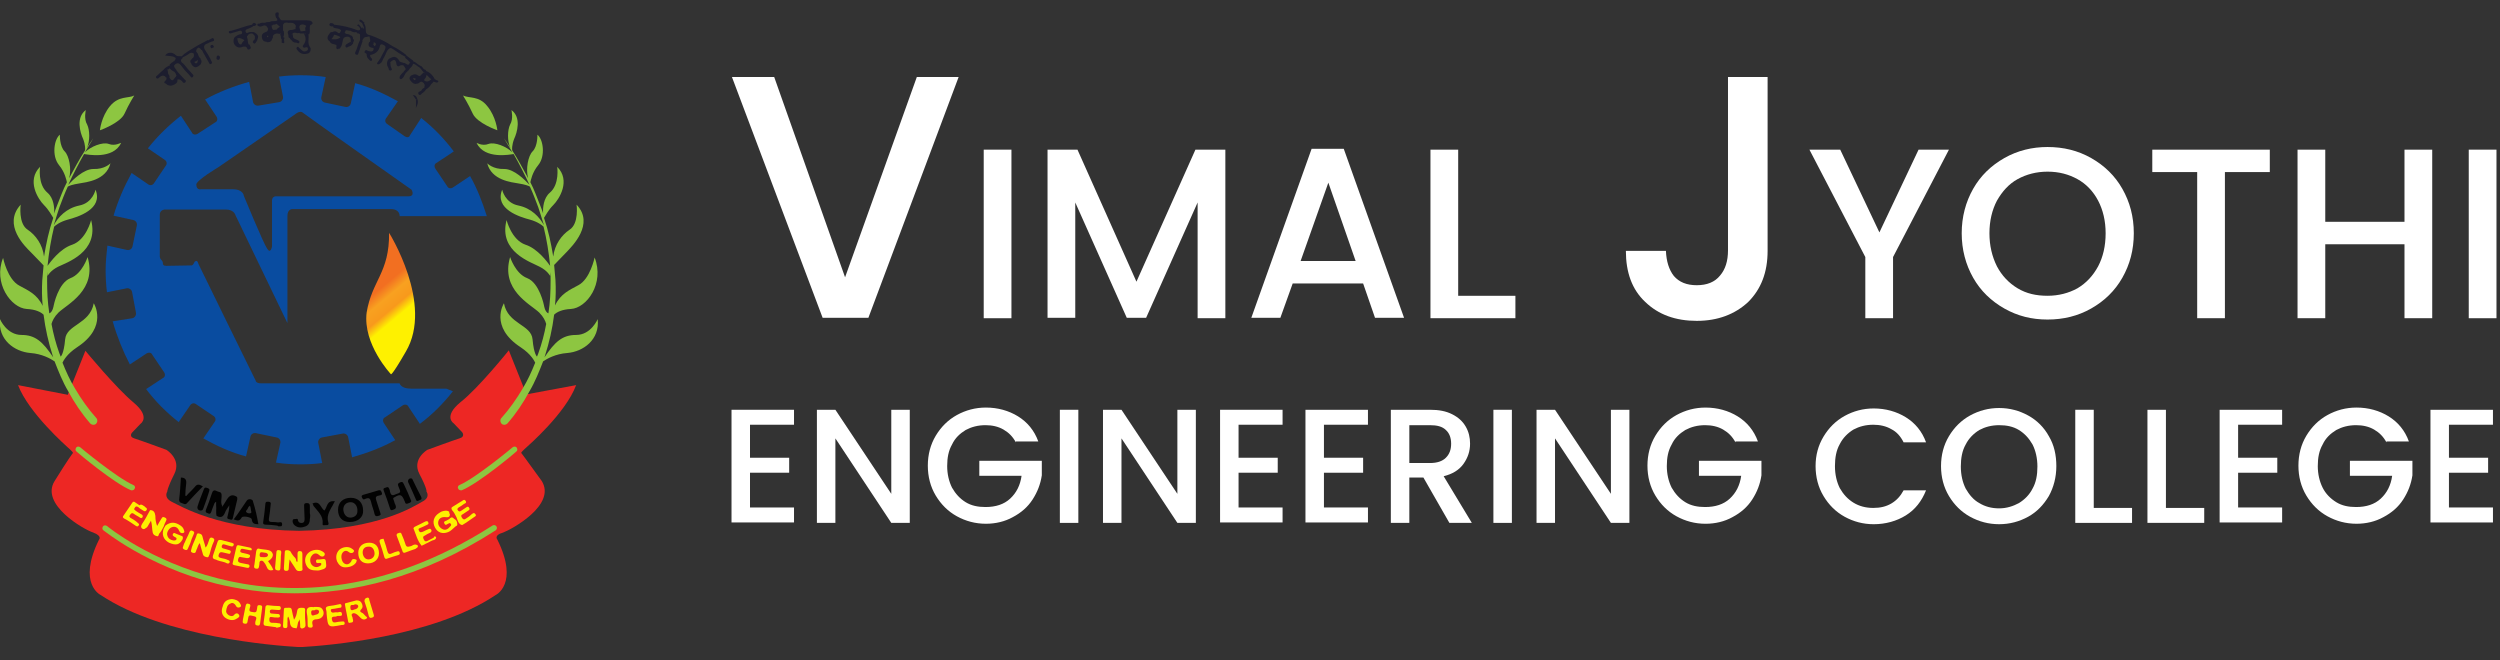 <?xml version="1.0" encoding="utf-8"?>
<!-- Generator: Adobe Illustrator 23.0.0, SVG Export Plug-In . SVG Version: 6.00 Build 0)  -->
<svg version="1.1" id="Layer_1" xmlns="http://www.w3.org/2000/svg" xmlns:xlink="http://www.w3.org/1999/xlink" x="0px" y="0px"
	 viewBox="0 0 568 150" style="enable-background:new 0 0 568 150;" xml:space="preserve">
<rect x="0" y="0" width="568" height="150" fill="#333333" stroke="none"/>
<style type="text/css">
	.st0{fill:#FFFFFF;}
	.st1{fill:#ED2724;}
	.st2{fill:#FEF001;}
	.st3{fill:#FEEF01;}
	.st4{fill:#FEEE01;}
	.st5{fill:#FEED02;}
	.st6{fill:#FEEC02;}
	.st7{fill:#020202;}
	.st8{fill:#1C1D2E;}
	.st9{fill:#094CA0;}
	.st10{fill:url(#SVGID_1_);}
	.st11{fill:#8DC641;}
</style>
<g>
	<path class="st0" d="M170.4,96.5v7.5h8.9v3.4h-8.9v7.9h10v3.4h-14.2V93.1h14.2v3.4H170.4z"/>
	<path class="st0" d="M206.7,118.8h-4.2l-12.7-19.2v19.2h-4.2V93.1h4.2l12.7,19.1V93.1h4.2V118.8z"/>
	<path class="st0" d="M230.8,100.5c-0.7-1.3-1.6-2.2-2.8-2.9c-1.2-0.7-2.6-1-4.1-1c-1.7,0-3.2,0.4-4.5,1.1c-1.3,0.8-2.4,1.8-3.1,3.3
		c-0.8,1.4-1.1,3-1.1,4.9c0,1.8,0.4,3.5,1.1,4.9c0.8,1.4,1.8,2.5,3.1,3.3s2.8,1.1,4.5,1.1c2.3,0,4.2-0.6,5.6-1.9
		c1.4-1.3,2.3-3,2.6-5.2h-9.6v-3.4h14.2v3.3c-0.3,2-1,3.8-2.1,5.5s-2.6,3-4.5,4c-1.8,1-3.9,1.5-6.1,1.5c-2.4,0-4.6-0.6-6.6-1.7
		s-3.6-2.7-4.8-4.7s-1.8-4.3-1.8-6.8s0.6-4.8,1.8-6.8s2.8-3.6,4.8-4.7s4.2-1.7,6.6-1.7c2.7,0,5.2,0.7,7.3,2s3.7,3.2,4.6,5.7h-5.1
		V100.5z"/>
	<path class="st0" d="M245,93.1v25.7h-4.2V93.1H245z"/>
	<path class="st0" d="M271.7,118.8h-4.2l-12.7-19.2v19.2h-4.2V93.1h4.2l12.7,19.1V93.1h4.2V118.8z"/>
	<path class="st0" d="M281.4,96.5v7.5h8.9v3.4h-8.9v7.9h10v3.4h-14.2V93.1h14.2v3.4H281.4z"/>
	<path class="st0" d="M300.8,96.5v7.5h8.9v3.4h-8.9v7.9h10v3.4h-14.2V93.1h14.2v3.4H300.8z"/>
	<path class="st0" d="M329.3,118.8l-5.9-10.3h-3.2v10.3H316V93.1h8.9c2,0,3.6,0.3,5,1s2.4,1.6,3.1,2.8c0.7,1.2,1,2.5,1,3.9
		c0,1.7-0.5,3.2-1.5,4.6s-2.5,2.3-4.5,2.8l6.4,10.6H329.3z M320.2,105.2h4.7c1.6,0,2.8-0.4,3.6-1.2c0.8-0.8,1.2-1.8,1.2-3.2
		c0-1.3-0.4-2.4-1.2-3.1c-0.8-0.8-2-1.1-3.6-1.1h-4.7V105.2z"/>
	<path class="st0" d="M343.5,93.1v25.7h-4.2V93.1H343.5z"/>
	<path class="st0" d="M370.2,118.8H366l-12.7-19.2v19.2h-4.2V93.1h4.2l12.7,19.1V93.1h4.2V118.8z"/>
	<path class="st0" d="M394.3,100.5c-0.7-1.3-1.6-2.2-2.8-2.9c-1.2-0.7-2.6-1-4.1-1c-1.7,0-3.2,0.4-4.5,1.1c-1.3,0.8-2.4,1.8-3.1,3.3
		c-0.8,1.4-1.1,3-1.1,4.9c0,1.8,0.4,3.5,1.1,4.9c0.8,1.4,1.8,2.5,3.1,3.3c1.3,0.8,2.8,1.1,4.5,1.1c2.3,0,4.2-0.6,5.6-1.9
		s2.3-3,2.6-5.2H386v-3.4h14.2v3.3c-0.3,2-1,3.8-2.1,5.5s-2.6,3-4.5,4c-1.8,1-3.9,1.5-6.1,1.5c-2.4,0-4.6-0.6-6.6-1.7
		s-3.6-2.7-4.8-4.7c-1.2-2-1.8-4.3-1.8-6.8s0.6-4.8,1.8-6.8c1.2-2,2.8-3.6,4.8-4.7s4.2-1.7,6.6-1.7c2.7,0,5.2,0.7,7.3,2
		s3.7,3.2,4.6,5.7h-5.1V100.5z"/>
	<path class="st0" d="M414.3,99.2c1.2-2,2.8-3.6,4.8-4.7s4.2-1.7,6.6-1.7c2.7,0,5.2,0.7,7.3,2c2.1,1.3,3.7,3.2,4.6,5.7h-5.1
		c-0.7-1.4-1.6-2.4-2.8-3c-1.2-0.7-2.6-1-4.1-1c-1.7,0-3.2,0.4-4.5,1.1c-1.3,0.8-2.4,1.9-3.1,3.3c-0.8,1.4-1.1,3.1-1.1,5
		s0.4,3.6,1.1,5c0.8,1.4,1.8,2.5,3.1,3.3c1.3,0.8,2.8,1.2,4.5,1.2c1.6,0,2.9-0.3,4.1-1s2.1-1.7,2.8-3h5.1c-1,2.5-2.5,4.4-4.6,5.7
		c-2.1,1.3-4.6,2-7.3,2c-2.4,0-4.6-0.6-6.6-1.7s-3.6-2.7-4.8-4.7c-1.2-2-1.8-4.3-1.8-6.8S413.1,101.2,414.3,99.2z"/>
	<path class="st0" d="M447.6,117.4c-2-1.1-3.6-2.7-4.8-4.7c-1.2-2-1.8-4.3-1.8-6.8s0.6-4.8,1.8-6.8s2.8-3.6,4.8-4.7s4.2-1.7,6.6-1.7
		s4.6,0.6,6.6,1.7s3.6,2.7,4.7,4.7c1.2,2,1.7,4.3,1.7,6.8s-0.6,4.8-1.7,6.8c-1.2,2-2.7,3.6-4.7,4.7s-4.2,1.7-6.6,1.7
		C451.8,119.1,449.6,118.5,447.6,117.4z M458.7,114.3c1.3-0.8,2.4-1.9,3.1-3.3c0.8-1.4,1.1-3.1,1.1-5s-0.4-3.6-1.1-5
		c-0.8-1.4-1.8-2.5-3.1-3.3c-1.3-0.8-2.8-1.1-4.5-1.1s-3.2,0.4-4.5,1.1c-1.3,0.8-2.4,1.9-3.1,3.3c-0.8,1.4-1.1,3.1-1.1,5
		s0.4,3.6,1.1,5c0.8,1.4,1.8,2.6,3.1,3.3c1.3,0.8,2.8,1.2,4.5,1.2S457.4,115,458.7,114.3z"/>
	<path class="st0" d="M475.7,115.4h8.7v3.4h-12.9V93.1h4.2L475.7,115.4L475.7,115.4z"/>
	<path class="st0" d="M492.1,115.4h8.7v3.4h-12.9V93.1h4.2L492.1,115.4L492.1,115.4z"/>
	<path class="st0" d="M508.5,96.5v7.5h8.9v3.4h-8.9v7.9h10v3.4h-14.2V93.1h14.2v3.4H508.5z"/>
	<path class="st0" d="M542.2,100.5c-0.7-1.3-1.6-2.2-2.8-2.9c-1.2-0.7-2.6-1-4.1-1c-1.7,0-3.2,0.4-4.5,1.1c-1.3,0.8-2.4,1.8-3.1,3.3
		c-0.8,1.4-1.1,3-1.1,4.9c0,1.8,0.4,3.5,1.1,4.9s1.8,2.5,3.1,3.3s2.8,1.1,4.5,1.1c2.3,0,4.2-0.6,5.6-1.9c1.4-1.3,2.3-3,2.6-5.2h-9.6
		v-3.4h14.2v3.3c-0.3,2-1,3.8-2.1,5.5s-2.6,3-4.5,4c-1.8,1-3.9,1.5-6.1,1.5c-2.4,0-4.6-0.6-6.6-1.7s-3.6-2.7-4.8-4.7
		s-1.8-4.3-1.8-6.8s0.6-4.8,1.8-6.8s2.8-3.6,4.8-4.7s4.2-1.7,6.6-1.7c2.7,0,5.2,0.7,7.3,2s3.7,3.2,4.6,5.7h-5.1V100.5z"/>
	<path class="st0" d="M556.4,96.5v7.5h8.9v3.4h-8.9v7.9h10v3.4h-14.2V93.1h14.2v3.4H556.4z"/>
</g>
<g>
	<path class="st1" d="M118.5,103c0,0-0.4,0,0.6-0.9s9.4-8.2,11.8-14.6l-11.3,2.1l-4-10c0,0-6.9,8.6-11,11.8c-4,3.3-1.5,4.8-1.5,4.8
		l1.9,2c0,0,0.8,1-0.6,1.4c-1.3,0.4-7.3,2.6-7.3,2.6s-3.6,2.1-1.8,5.5s1.6,4,1.6,4s1,1.3-1,2.3c-1.8,1-9.8,6.3-27.9,6.6
		c-18.2-0.2-27.1-5.7-29-6.6c-1.9-1-1-2.3-1-2.3s-0.1-0.6,1.6-4c1.7-3.4-1.8-5.5-1.8-5.5s-6-2.2-7.3-2.6S30,98.3,30,98.3l1.9-2
		c0,0,2.4-1.5-1.5-4.8c-4-3.3-11-11.8-11-11.8l-4,10L4.1,87.5c2.4,6.3,10.9,13.8,11.8,14.6c1,0.9,0.6,0.9,0.6,0.9s-0.8,1-4.1,6.3
		s6.6,11,8.8,11.7c2.1,0.8,1.3,1.6,1.3,1.6c-5,10.1,0.4,12.6,0.4,12.6c14.4,9.6,39.7,11.5,44.8,11.8l0,0c0,0,0.2,0,0.5,0
		s0.5,0,0.5,0l0,0c5-0.3,29.4-2.1,43.9-11.8c0,0,5.4-2.5,0.4-12.6c0,0-0.9-1,1.3-1.6c2.1-0.8,12.1-6.3,8.8-11.7
		C119.2,103.9,118.5,103,118.5,103z"/>
	<g>
		<path class="st2" d="M32.5,120.2c-0.6-0.3-0.5-0.7-0.2-1.2c0.7-1,1.2-2,1.8-3.1c0.8,0,1.1,0.5,1.2,1.3c0,0.8,0.1,1.5,0.4,2.3
			c0.3-0.6,0.7-1.2,1-1.7c0.2-0.4,0.4-0.4,0.8-0.2c0.4,0.2,0.4,0.4,0.2,0.8s-0.4,0.8-0.5,1.2c-0.3,0.6-0.6,1.2-1,1.6
			c-0.2,0.2-0.1,0.8-0.6,0.6c-0.4-0.1-0.8-0.3-0.9-0.8c-0.2-0.9-0.1-1.7-0.4-2.7c-0.4,0.6-0.6,1.1-0.9,1.5
			C33,120,32.9,120.3,32.5,120.2z"/>
		<path class="st2" d="M47.6,126c-0.2,0.2-0.1,0.7-0.6,0.6c-0.4-0.1-0.8-0.2-0.9-0.7c-0.2-0.8-0.5-1.6-0.7-2.5
			c-0.5,0.5-0.5,1.1-0.8,1.6c-0.1,0.3-0.1,0.8-0.8,0.6c-0.6-0.2-0.4-0.5-0.3-0.9c0-0.1,0.1-0.3,0.1-0.4c0.3-0.9,0.7-1.6,1-2.5
			c0.1-0.3,0.1-0.7,0.6-0.6c0.4,0.1,0.7,0.2,0.8,0.7c0.2,0.9,0.5,1.6,0.7,2.5c0.5-0.5,0.6-1.2,0.8-1.7c0.1-0.4,0.3-0.7,0.8-0.5
			s0.4,0.5,0.3,0.8C48.1,124,47.9,124.9,47.6,126z"/>
		<path class="st2" d="M102.2,116.7c0.1,0.7-0.3,0.9-0.9,0.8c-0.9-0.1-1.5,0.2-1.7,0.9c-0.2,0.8,0.2,1.4,0.9,1.8
			c0.7,0.4,1.3,0,1.8-0.6c0.2-0.2,0.3-0.4,0.1-0.6c-0.2-0.3-0.4-0.1-0.6,0c-0.3,0.1-0.5,0.5-0.8,0s0.1-0.6,0.4-0.7
			c0.3-0.2,0.7-0.3,0.9-0.6c0.4-0.3,0.6-0.1,0.9,0.2c0.6,0.3,0.7,0.8,0.7,1.3c0,0.2-0.2,0.3-0.4,0.4c-0.6,0.5-1.1,1.1-1.7,1.3
			c-1.3,0.5-2.4,0.1-3-1.1s-0.3-2.4,0.9-3.2c0.2-0.1,0.4-0.3,0.7-0.4c0.6-0.2,1.2-0.3,1.7,0.1C102,116.7,102.1,116.7,102.2,116.7z"
			/>
		<path class="st2" d="M41.5,122.5c-0.7,1.3-1.5,1.5-3.1,0.8c-1.3-0.7-1.7-1.9-1.2-3.2c0.1-0.2,0.3-0.5,0.4-0.7
			c1.2-0.9,2.2-0.8,3.4,0c0.3,0.2,0.6,0.5,0.7,0.8c0.1,0.3,0.4,0.8-0.1,0.9c-0.3,0.1-0.7,0-0.9-0.5c-0.3-0.8-1-1.1-1.7-0.8
			c-0.6,0.2-1.2,1.2-1,1.8c0.2,0.8,0.8,1.1,1.4,1.2c0.3,0,0.6,0,0.7-0.3c0.1-0.3-0.2-0.4-0.4-0.5c-0.3-0.2-0.6-0.3-0.4-0.7
			c0.2-0.4,0.5-0.1,0.8,0s0.7,0.3,1,0.4C41.6,121.8,41.6,122.1,41.5,122.5z"/>
		<path class="st3" d="M67.3,127.5c0.3,0.3,0.3,0.1,0.3-0.1c0-0.5,0-1.1,0-1.5c0-0.3,0-0.7,0.5-0.7s0.6,0.3,0.6,0.7c0,1,0,2,0,3
			c0,0.3,0.2,0.7-0.3,0.8s-0.9,0.1-1.2-0.4c-0.4-0.7-0.9-1.3-1.4-2.2c-0.1,0.9-0.2,1.4-0.2,2.1c0,0.4-0.2,0.5-0.6,0.5
			s-0.5-0.2-0.5-0.6c0.1-1.2,0.1-2.4,0.2-3.6c0-0.3,0.1-0.5,0.4-0.5s0.6,0,0.9,0.3c0.3,0.6,0.7,1.1,1.1,1.5
			C67.3,127.1,67.3,127.3,67.3,127.5z"/>
		<path class="st3" d="M71.8,129.6c-1.3,0-1.9-0.4-2.3-1.4s-0.1-2.1,0.7-2.7c0.7-0.6,2.1-0.8,2.9-0.3c0.4,0.2,0.9,0.5,0.6,1
			c-0.3,0.4-0.8,0.3-1.2-0.1c-0.6-0.6-1.3-0.4-1.7,0.2c-0.5,0.6-0.4,1.7,0.2,2.2s1.3,0.4,1.8,0c0.2-0.1,0.2-0.2,0.2-0.4
			s-0.2-0.2-0.4-0.2c-0.3,0-0.8,0.2-0.8-0.4s0.6-0.3,0.9-0.4c1.3-0.2,1.3-0.2,1.4,1.1c0.1,0.6-0.1,0.9-0.6,1.1
			C72.9,129.5,72.4,129.7,71.8,129.6z"/>
		<path class="st2" d="M32.6,114.9c0.2,0.1,0.3,0.2,0.5,0.4c0.2,0.1,0.4,0.3,0.2,0.6c-0.2,0.3-0.4,0.3-0.6,0.2
			c-0.5-0.3-1-0.6-1.3-0.9c-0.4-0.2-0.6-0.2-0.8,0.2c-0.3,0.4,0.1,0.5,0.3,0.7c0.4,0.3,0.8,0.5,1.3,0.8c0.2,0.1,0.3,0.3,0.2,0.6
			c-0.2,0.2-0.3,0.3-0.6,0.1c-0.4-0.3-0.9-0.5-1.3-0.8s-0.6-0.3-0.9,0.1c-0.4,0.5-0.1,0.7,0.3,0.9c0.5,0.3,1,0.6,1.4,1
			c0.3,0.2,0.4,0.4,0.2,0.6c-0.2,0.3-0.4,0.2-0.6,0.1c-0.9-0.6-1.7-1.2-2.7-1.7c-0.4-0.2-0.3-0.5-0.1-0.7c0.7-1,1.3-1.9,1.9-2.8
			c0.2-0.4,0.5-0.4,0.8-0.1c0.3,0.2,0.6,0.4,0.9,0.6C32,114.5,32.3,114.7,32.6,114.9z"/>
		<path class="st3" d="M49.4,127.3c-0.4-0.3-1.3-0.1-1-1.1s0.7-2,1-3c0.1-0.5,0.4-0.6,0.9-0.5c0.8,0.2,1.5,0.4,2.3,0.6
			c0.2,0.1,0.6,0.1,0.5,0.5s-0.4,0.4-0.7,0.3c-0.5-0.1-1-0.3-1.4-0.4c-0.3-0.1-0.5,0-0.6,0.3s0,0.5,0.3,0.6c0.5,0.1,1,0.3,1.4,0.4
			c0.3,0.1,0.4,0.2,0.3,0.5c-0.1,0.3-0.2,0.4-0.5,0.3c-0.5-0.1-0.9-0.2-1.3-0.3c-0.4-0.1-0.7-0.1-0.9,0.5s0.2,0.7,0.6,0.8
			c0.5,0.1,1,0.2,1.4,0.4c0.2,0.1,0.5,0.1,0.5,0.5c-0.1,0.3-0.3,0.4-0.6,0.3C50.9,127.6,50.2,127.6,49.4,127.3z"/>
		<path class="st3" d="M99.1,122.1c-0.1,0.6-0.6,0.6-0.9,0.7c-0.8,0.4-1.6,0.8-2.4,1.2c-1-1.2-1.3-2.6-1.8-3.8
			c-0.2-0.3,0.2-0.5,0.4-0.6c0.8-0.4,1.5-0.7,2.2-1.1c0.3-0.1,0.6-0.2,0.7,0.2c0.2,0.4-0.2,0.5-0.4,0.6c-0.4,0.2-0.8,0.4-1.3,0.6
			c-0.3,0.1-0.7,0.2-0.4,0.7c0.2,0.5,0.6,0.3,0.9,0.2c0.4-0.2,0.8-0.4,1.3-0.6c0.3-0.1,0.4-0.1,0.6,0.2c0.1,0.3,0,0.4-0.2,0.6
			c-0.5,0.2-1,0.5-1.3,0.7c-0.5,0.2-0.4,0.5-0.2,0.9c0.2,0.4,0.4,0.5,0.8,0.3c0.5-0.3,1.1-0.5,1.5-0.8
			C98.7,121.7,98.9,121.8,99.1,122.1z"/>
		<path class="st2" d="M56.7,125c-0.5-0.1-1.1-0.2-1.5-0.3c-0.4-0.1-0.5,0.1-0.6,0.4c-0.1,0.4,0.2,0.4,0.4,0.5
			c0.5,0.1,0.9,0.2,1.3,0.3c0.2,0.1,0.6,0.1,0.5,0.5s-0.4,0.4-0.7,0.4c-0.4-0.1-0.8-0.1-1.2-0.2c-0.5-0.2-0.7,0-0.8,0.5
			c-0.1,0.6,0.2,0.7,0.6,0.8c0.5,0.1,1.1,0.2,1.5,0.3c0.2,0,0.5,0.1,0.5,0.4c0,0.3-0.2,0.5-0.6,0.4c-1-0.2-1.9-0.4-2.9-0.6
			c-0.4-0.1-0.4-0.3-0.3-0.6c0.3-1.2,0.5-2.3,0.8-3.5c0.1-0.4,0.3-0.5,0.6-0.4c0.8,0.2,1.6,0.3,2.4,0.5c0.3,0.1,0.5,0.1,0.5,0.5
			C57.2,125.1,57,125,56.7,125z"/>
		<path class="st3" d="M78.4,128.9c-0.8,0-1.4-0.5-1.8-1.3c-0.4-1-0.2-2,0.5-2.7c0.7-0.6,1.8-0.8,2.6-0.4c0.3,0.2,0.9,0.5,0.7,0.8
			c-0.2,0.4-0.7,0.5-1.2,0.1c-0.6-0.5-1.2-0.2-1.5,0.4s-0.1,1.8,0.5,2.2c0.6,0.4,1.1,0.2,1.5-0.3c0.1-0.1,0.1-0.2,0.2-0.4
			c0.2-0.4,0.6-0.3,0.9-0.2c0.4,0.1,0.2,0.4,0.1,0.7C80.5,128.4,79.7,128.9,78.4,128.9z"/>
		<path class="st4" d="M87.1,122.4c0.1,0,0.1,0.3,0.2,0.5c0.3,0.8,0.5,1.5,0.7,2.3c0.2,0.7,0.5,0.8,1.1,0.5c0.4-0.2,0.7-0.3,1.1-0.4
			c0.3-0.1,0.5-0.1,0.6,0.2c0.1,0.4,0,0.5-0.3,0.6c-0.9,0.3-1.7,0.5-2.5,0.8c-0.4,0.2-0.6,0-0.7-0.4c-0.3-1.1-0.6-2.1-1-3.2
			C86.1,122.6,86.4,122.5,87.1,122.4z"/>
		<path class="st4" d="M94.9,123.9c0.2,0.5-0.3,0.6-0.5,0.8c-0.8,0.3-1.5,0.5-2.2,0.8c-0.4,0.2-0.7,0.1-0.8-0.4
			c-0.4-1.1-0.8-2.1-1.2-3.2c-0.2-0.4-0.1-0.7,0.4-0.8c0.5-0.2,0.6,0.1,0.7,0.4c0.3,0.7,0.6,1.4,0.8,2.1c0.2,0.7,0.5,0.7,1.2,0.5
			C93.6,124.1,94.1,123.4,94.9,123.9z"/>
		<path class="st5" d="M43.2,123.5c-0.2,0.4-0.3,0.7-0.5,1.1c-0.1,0.3-0.3,0.5-0.7,0.3c-0.3-0.1-0.6-0.3-0.4-0.7
			c0.1-0.3,0.2-0.7,0.4-1c0.3-0.8,0.7-1.4,1-2.2c0.1-0.3,0.3-0.6,0.7-0.4c0.5,0.2,0.5,0.4,0.3,0.8C43.7,122,43.4,122.8,43.2,123.5z"
			/>
		<path class="st3" d="M63.8,127.1c0,0.7-0.1,1.3-0.1,2c0,0.3-0.1,0.6-0.6,0.5c-0.4-0.1-0.6-0.1-0.6-0.6c0.1-1.2,0.2-2.3,0.3-3.5
			c0-0.4,0.2-0.6,0.6-0.5c0.5,0,0.5,0.3,0.5,0.6C63.8,126.2,63.8,126.6,63.8,127.1L63.8,127.1z"/>
		<path class="st3" d="M103.7,117.5c-0.3-0.6-0.6-1.2-1-1.6c-0.2-0.4-0.2-0.6,0.2-0.8c0.7-0.4,1.4-0.9,2.1-1.3
			c0.3-0.2,0.5-0.4,0.8,0c0.3,0.5-0.2,0.6-0.4,0.7c-0.4,0.3-0.8,0.6-1.2,0.8c-0.2,0.2-0.4,0.3-0.2,0.6c0.2,0.3,0.4,0.4,0.7,0.2
			c0.4-0.3,0.8-0.5,1.2-0.8c0.3-0.2,0.5-0.3,0.7,0.1c0.2,0.3,0,0.5-0.2,0.6c-0.4,0.3-0.8,0.5-1.2,0.8c-0.5,0.2-0.5,0.5-0.2,0.9
			s0.5,0.4,0.9,0.1c0.5-0.3,0.9-0.6,1.3-1c0.3-0.2,0.5-0.4,0.8,0s0,0.5-0.3,0.7c-0.9,0.6-1.8,1.3-2.7,1.8
			C104.1,119.1,104,118.2,103.7,117.5z"/>
	</g>
	<path class="st3" d="M62,126c-0.2-0.9-0.9-1-1.5-1.1s-1.1-0.1-1.5-0.2c-0.5-0.2-0.7,0.1-0.8,0.6c-0.1,1-0.3,2-0.4,3
		c-0.1,0.4-0.2,0.8,0.4,0.9c0.7,0.1,0.6-0.4,0.7-0.8c0.1-0.3-0.1-0.9,0.4-1s0.7,0.4,1,0.8c0.1,0.2,0.2,0.4,0.3,0.6
		c0.3,0.8,0.8,0.9,1.5,0.7c-0.3-0.8-0.7-1.3-1.2-2C61.6,127.1,62,126.6,62,126z M59.9,126.6c-0.3-0.1-1,0.2-0.9-0.6
		c0-0.5,0.3-0.6,0.7-0.5s1.1,0,1.2,0.6C60.8,126.6,60.3,126.6,59.9,126.6z"/>
	<path class="st2" d="M83.9,123.3c-1.5,0-2.5,0.9-2.5,2.3c0,1.5,0.8,2.4,2.2,2.4c1.5,0,2.5-1,2.5-2.3
		C86.1,124.2,85.3,123.3,83.9,123.3z M83.7,127.1c-0.8,0-1.3-0.8-1.3-1.6c0-0.8,0.5-1.3,1.3-1.3c0.9-0.1,1.4,0.7,1.4,1.6
		C85.1,126.5,84.5,127.1,83.7,127.1z"/>
	<g>
		<path class="st3" d="M67.1,142.7c-0.7,0-1.1-0.4-1.2-1.1c0-0.5-0.2-1-0.3-1.3c-0.1,0-0.1-0.4-0.2-0.1c-0.2,0.4,0,0.9-0.1,1.3
			c0,0.2,0,0.5,0,0.7c0,0.3-0.1,0.5-0.4,0.5s-0.6,0-0.6-0.5c0.1-1.3,0.1-2.4,0.2-3.7c0-0.5,0.4-0.4,0.7-0.4c0.4,0,1-0.2,1.1,0.5
			s0.3,1.3,0.5,2.2c0.5-0.7,0.6-1.3,0.7-1.9c0.1-0.9,0.7-0.8,1.3-0.8c0.7,0,0.5,0.5,0.5,0.9c0,0.9,0,1.8,0.1,2.7
			c0.1,0.6-0.1,1-0.8,1.1c-0.5-0.1-0.4-0.5-0.4-0.8c0-0.5-0.1-1-0.1-1.4c0-0.1,0-0.3,0-0.4c0,0.2,0,0.3,0,0.5c0,0.1-0.1,0.3-0.2,0.4
			c-0.4,0.5-0.2,1.3-0.6,1.7C67.2,142.7,67.1,142.7,67.1,142.7z"/>
		<path class="st4" d="M57.7,139.1c0.7,0.1,0.6-0.5,0.7-0.8c0.1-0.4-0.1-0.9,0.7-0.8c0.7,0.1,0.4,0.6,0.4,1c-0.1,1.1-0.3,2-0.4,3.1
			c-0.1,0.5-0.2,0.6-0.7,0.5s-0.4-0.4-0.4-0.7c0-0.5,0.7-1.2-0.3-1.4c-1.2-0.3-1.2-0.3-1.4,0.9c-0.1,0.4,0,0.9-0.7,0.8
			c-0.7-0.1-0.4-0.6-0.4-1c0.2-1,0.4-2,0.6-3c0.1-0.4,0.2-0.7,0.7-0.5c0.5,0.1,0.4,0.4,0.3,0.8C56.5,138.9,56.7,139,57.7,139.1z"/>
		<path class="st3" d="M76.4,139.1c0.4,0.2,1.2-0.5,1.3,0.4c0.1,0.7-0.8,0.3-1.2,0.5c-0.1,0.1-0.3,0.1-0.5,0.1
			c-0.4,0-0.7,0.1-0.6,0.6s0.2,0.8,0.8,0.7c0.5-0.1,1.1-0.2,1.5-0.2c0.3,0,0.5-0.1,0.6,0.3c0.1,0.4-0.2,0.5-0.5,0.5
			c-0.1,0-0.1,0-0.2,0c-3.1,0.6-3.1,0.6-3.4-2.6c0-0.3,0-0.5-0.1-0.8c-0.2-0.5,0-0.8,0.6-0.9c0.8-0.1,1.5-0.2,2.3-0.4
			c0.3-0.1,0.5-0.1,0.6,0.3c0,0.4-0.1,0.5-0.5,0.5c-0.4,0.1-0.7,0.1-1.1,0.2c-0.4,0.1-1-0.1-0.8,0.6
			C75.5,139.4,75.9,139.1,76.4,139.1C76.3,139,76.4,139,76.4,139.1z"/>
		<path class="st2" d="M62.7,142.5c-0.8-0.1-1.4-0.2-2.2-0.3c-0.5,0-0.7-0.3-0.6-0.8c0.2-1.2,0.3-2.2,0.4-3.4c0-0.3,0.2-0.5,0.5-0.5
			c0.9,0.1,1.7,0.2,2.6,0.2c0.3,0,0.4,0.2,0.4,0.5s-0.2,0.4-0.5,0.4c-0.5,0-1-0.1-1.4-0.1c-0.3,0-0.6,0-0.6,0.4s0.2,0.5,0.5,0.5
			c0.4,0,0.9,0.1,1.3,0.1c0.3,0,0.5,0.1,0.5,0.5c0,0.3-0.3,0.3-0.5,0.3c-0.5,0-0.9,0-1.3-0.1c-0.5-0.1-0.6,0.1-0.6,0.5
			s0,0.7,0.5,0.8c0.5,0,1.1,0,1.5,0.1c0.2,0,0.5,0,0.6,0.3c0,0.3,0,0.6-0.4,0.6C63,142.6,62.8,142.7,62.7,142.5z"/>
		<path class="st3" d="M52.7,136.1c0.8,0.1,1.5,0.3,1.9,1.1c0.1,0.2,0.3,0.5,0,0.7s-0.7,0.2-0.9-0.1c-0.3-0.6-0.8-1-1.3-0.7
			c-0.8,0.3-0.9,1-1,1.6c-0.1,0.5,0.2,0.8,0.6,1.1c0.4,0.2,0.9,0.3,1.2-0.1c0.4-0.5,0.9-0.4,1.1,0c0.3,0.4-0.2,0.7-0.6,0.9
			c-0.7,0.5-1.8,0.3-2.6-0.3c-0.7-0.6-0.9-1.5-0.5-2.5C50.9,136.6,51.6,136.2,52.7,136.1z"/>
		<path class="st6" d="M83.4,135.8c0.4-0.1,0.5,0.2,0.5,0.5c0.3,1.1,0.7,2.2,1,3.3c0.1,0.3,0.1,0.6-0.3,0.7
			c-0.3,0.1-0.6,0.2-0.8-0.3c-0.3-1.2-0.6-2.3-1-3.4C82.8,136,83.1,135.9,83.4,135.8z"/>
		<path class="st3" d="M82.9,139.8c-0.2-0.2-0.4-0.5-0.7-0.6c-0.4-0.2-0.5-0.4-0.1-0.8c0.4-0.4,0.3-0.9,0.1-1.3
			c-0.2-0.5-0.6-0.7-1.2-0.7c-0.8,0.2-1.5,0.4-2.3,0.6c-0.3,0-0.4,0.2-0.3,0.5c0.2,1.3,0.5,2.4,0.7,3.7c0,0.2,0.2,0.4,0.4,0.3
			c0.3-0.1,0.6,0,0.7-0.3s-0.1-0.6-0.1-0.9c-0.1-0.3-0.4-0.7,0-0.9c0.3-0.2,0.7,0,1,0.2c0.4,0.3,0.7,0.7,1.1,1
			c0.5,0.3,1,0.1,1.2-0.2C83.5,140.2,83,140,82.9,139.8z M80.2,138.6c-0.6,0.2-0.6-0.4-0.6-0.7c0-0.8,0.8-0.2,1-0.6
			c0.5,0,0.8,0.1,0.8,0.5C81.2,138.5,80.5,138.4,80.2,138.6z"/>
		<path class="st3" d="M73.3,138.5c-0.4-0.7-1.1-0.6-1.9-0.6c0,0-0.2,0.1-0.5,0c-0.9,0-1.3,0.3-1.2,1.3c0.2,1,0.2,1.8,0.2,2.8
			c0,0.5,0.2,0.6,0.7,0.6s0.5-0.4,0.4-0.7c-0.2-0.8,0.1-1.2,1-1.2C73.3,140.6,73.9,139.5,73.3,138.5z M71.3,139.8
			c-0.6,0.2-0.6-0.4-0.6-0.7c0-0.8,0.8-0.2,1-0.6c0.5,0,0.8,0.1,0.8,0.5C72.4,139.7,71.7,139.6,71.3,139.8z"/>
	</g>
	<g>
		<path class="st7" d="M53.7,112.8c-0.9-0.5-1.5-0.3-2.1,0.6c-0.4,0.6-0.7,1.2-1.1,1.7c0,0,0,0-0.1,0c0,0,0-0.1,0.1-0.1
			c-0.5-0.9,0-1.9-0.2-2.9c0,0,0,0,0,0.1c-0.1-0.5-0.7-0.4-1-0.6c-0.7-0.4-1-0.1-1.2,0.6c-0.4,1.2-0.8,2.4-1.3,3.6
			c-0.2,0.5,0,0.7,0.4,0.8c0.4,0.2,0.6,0.2,0.8-0.3c0.2-0.7,0.5-1.3,0.7-1.9c0.1-0.2,0.2-0.3,0.4-0.4c0,0.1,0,0.3,0,0.4v-0.1
			c0,0.2,0,0.3,0,0.5c0.1,0.9-0.1,1.6,0.1,2.4c0.9,0.5,1.5,0.3,1.9-0.7c0.2-0.6,0.7-1.2,1-1.7c0,0.9-0.2,1.7-0.4,2.5
			c-0.2,0.6,0.1,0.6,0.5,0.7c0.3,0.1,0.6,0.2,0.7-0.3c0.3-1.4,0.7-2.8,1-4.2C53.9,113.2,54,113,53.7,112.8z"/>
		<path class="st7" d="M91.8,110.1c-0.2-0.3-0.2-0.8-0.9-0.5s-0.5,0.6-0.3,1.1c0.5,1.2,0.5,1.2-0.7,1.6c-0.8,0.4-1.1,0.2-1.3-0.6
			c0-0.3-0.1-0.5-0.2-0.7c-0.2-0.5-0.5-0.3-0.8-0.2c-0.4,0.1-0.6,0.2-0.4,0.7c0.5,1.3,1,2.7,1.4,4c0.1,0.2,0.1,0.5,0.5,0.4
			c0.4-0.2,1.2-0.2,0.7-1.3c-0.2-0.3-0.2-0.7-0.4-1.1c-0.1-0.2-0.1-0.4,0.2-0.5c1.3-0.8,1.7-0.7,2.3,0.8c0,0.1,0.1,0.1,0.1,0.2
			c0.1,0.6,0.5,0.5,0.9,0.3c0.4-0.1,0.7-0.3,0.4-0.8C92.9,112.5,92.4,111.3,91.8,110.1z"/>
		<path class="st7" d="M44.2,110.7c-0.6,0.7-1.3,1.3-1.9,2c-0.1,0-0.2-0.1-0.2-0.1c0-0.9,0.1-1.8,0.2-2.7c0.1-0.9-0.2-1.4-1.2-1.4
			c-0.1,1.7-0.2,3.4-0.4,5c0,0.5,0.2,0.7,0.6,0.8c0.4,0.1,0.8,0.5,1.2,0c1.2-1.3,2.3-2.5,3.6-3.8C45.2,110,44.8,109.9,44.2,110.7z"
			/>
		<path class="st7" d="M73.7,116c-0.9-0.6-1-2.4-2.7-1.6c0.1,0.2,0.2,0.3,0.2,0.5c1,1.3,2.3,2.3,2.1,4.1c-0.1,0.5,0.5,0.3,0.8,0.3
			c0.6,0.1,0.6-0.3,0.5-0.6c-0.4-1.3,0.1-2.3,0.7-3.4c0.3-0.4,0.5-1,0.8-1.4C74.2,113.6,74.4,115.2,73.7,116z"/>
		<path class="st7" d="M86,111.4c-1.1,0.3-2.2,0.7-3.4,1c-0.7,0.2-0.4,0.6-0.2,0.9c0.1,0.3,0.5,0.1,0.7,0c0.8-0.3,1,0,1.2,0.7
			c0.2,1,0.6,1.8,0.8,2.8c0.2,0.6,0.5,0.5,0.9,0.4s0.6-0.2,0.4-0.7c-0.3-0.9-0.6-1.8-0.9-2.8c-0.2-0.6-0.2-1,0.6-1.1
			c0.2-0.1,0.7,0,0.7-0.5C86.6,111.6,86.6,111.3,86,111.4z"/>
		<path class="st7" d="M63.2,118.7c-0.5-0.1-1-0.1-1.4-0.1c-0.6,0-0.8-0.2-0.7-0.8c0.2-1.1,0.3-2.1,0.4-3.2c0.1-0.4-0.1-0.6-0.5-0.6
			c-0.3,0-0.6-0.1-0.7,0.4c-0.1,1.3-0.3,2.8-0.5,4.2c-0.1,0.4,0.1,0.6,0.5,0.6c0.9,0,1.6,0.1,2.5,0.2c0.2,0,0.4,0.1,0.5,0.2
			c0.3-0.1,0.8,0.2,0.8-0.5S63.5,118.7,63.2,118.7z"/>
		<path class="st7" d="M70.4,116.6c0-0.5,0-1.1,0-1.5s0-0.8-0.7-0.8s-0.6,0.4-0.6,0.8c0,1,0.1,1.8,0.1,2.7c0,0.4,0,0.9-0.5,1
			s-0.9-0.1-1-0.6c0-0.2-0.1-0.4-0.4-0.3s-0.7-0.1-0.8,0.3c-0.1,0.4,0.1,0.9,0.5,1.2c0.8,0.6,1.6,0.5,2.4,0.2s1-1,1-1.7
			C70.5,117.4,70.5,116.9,70.4,116.6C70.5,116.5,70.4,116.5,70.4,116.6z"/>
		<path class="st7" d="M95.7,112.9c-0.7-1.3-1.3-2.6-1.9-3.8c-0.1-0.2-0.1-0.4-0.4-0.4c-0.5-0.1-0.9,0.5-0.6,1
			c0.6,1.3,1.2,2.6,1.7,3.8c0.2,0.6,0.6,0.2,0.9,0.1S95.9,113.4,95.7,112.9z"/>
		<path class="st7" d="M47.2,110.9c-0.5-0.2-0.7-0.2-0.9,0.3c-0.5,1.3-1,2.5-1.4,3.8c-0.2,0.6,0.2,1,0.7,1s0.5-0.3,0.6-0.5
			c0.5-1.3,0.9-2.5,1.3-3.8C47.6,111.3,47.7,111.1,47.2,110.9z"/>
		<path class="st7" d="M79.7,113.1c-1.8,0-2.9,1.1-2.9,2.7c0,1.8,1,2.8,2.7,2.8c1.8,0,3.1-1.1,3-2.6
			C82.5,114.2,81.4,113.1,79.7,113.1z M81.2,116.2c0,0.9-0.8,1.4-1.6,1.4c-1,0-1.6-0.9-1.6-2c0.1-1,0.8-1.5,1.7-1.5
			C80.6,114.1,81.3,115,81.2,116.2z"/>
		<path class="st7" d="M56.1,113.7c-1,1.4-1.9,2.9-3,4.3c0.8,0.3,1.3,0.5,1.8-0.4c0.2-0.5,2.3-0.1,2.3,0.4c0.1,1,0.7,1.1,1.5,1.1
			c-0.3-1.8-0.7-3.5-1.2-5.1C57.5,113.4,56.5,113.2,56.1,113.7z M56.9,116.6c-0.3,0.1-0.7,0-0.9-0.2c-0.3-0.3,0.1-0.5,0.2-0.7
			c0.2-0.3,0.2-0.6,0.6-0.8c0.1,0.3,0.2,0.6,0.2,0.9S57.3,116.5,56.9,116.6z"/>
	</g>
	<g>
		<path class="st8" d="M46.5,11.2C46.5,11.2,46.5,11.3,46.5,11.2c-0.3-0.6-0.1-1.1,0.6-1.3c0.2-0.1,0.4-0.2,0.6-0.3
			c0.4-0.2,1.2-0.2,0.9-0.7c-0.2-0.6-0.8,0.1-1.2,0.2l-0.1,0.1c0,0-0.1,0-0.1-0.1c-1,0.6-2,1-2.9,1.6l0,0c-1.1,0.7-2.2,1.2-3,2.1
			c-0.5-0.1-1,0.1-1.4-0.3c-0.8-0.8-1.9-0.6-2.4,0.1c0.8,0.2,1.6,0,2.3,0.5c0.1,0,0.1,0.1,0.1,0.1c0.1,0.3-0.2,0.4-0.3,0.7V14
			c0,0,0-0.1-0.1-0.1c-0.3,0.2-0.7,0.5-1,0.8c0.1,0,0.1,0.1,0.1,0.1l0,0c-0.1,0.1-0.1,0.1-0.2,0.2v-0.1c-0.5,0.3-0.9,0.5-1.2,0.9
			c-0.5,0.4-1,0.9-1.4,1.3c-0.2,0.1-0.5,0.3-0.3,0.6c0.2,0.3,0.5,0.1,0.7-0.1c0.5-0.5,1.1-0.6,1.5,0h0.1l0,0l0,0l0,0
			c0.1,0.3,0,0.6-0.3,0.8c-0.3,0.3-0.2,0.5,0.1,0.6c0,0,0,0,0-0.1c0.5,0.6,1.2,0.7,1.8,0.4c0.5-0.2,1-0.5,0.9-1.2
			c0.5-0.2,0.8,0.1,1.1,0.4c0.2,0.3,0.4,0.5,0.7,0.2c0.3-0.4,0-0.5-0.2-0.7c-0.6-0.7-1.3-1.3-1.8-2c-0.1-0.4-0.7-0.7-0.5-1.2
			c0.4-0.4,0.8-0.6,1.3-0.2v0.1H41c0.5,0.6,0.8,1.1,1.3,1.6c0.4,0.4,0.7,0.7,1,1.1c0.1,0.2,0.3,0.3,0.5,0.1c0.2-0.2,0.2-0.4,0-0.6
			c-0.4-0.4-0.7-0.8-1.1-1.2c-0.4-0.5-0.8-1-1.2-1.4c0,0,0,0,0,0.1c-0.4-0.4-0.6-0.8,0-1.2c0,0,0-0.1-0.1-0.1c0.6-0.3,1.2-0.6,1.7-1
			c0.4-0.2,0.7-0.1,1,0.1h0.1l0,0c-0.1,0-0.1,0-0.2-0.1c0.1,0.4,0.1,0.7-0.1,1c-0.2,0.1-0.3,0.2-0.4,0.4c-0.4,0.3-0.3,0.7,0,1v0.1
			c0.6,0.9,1.2,0.9,2.1,0c0.2-0.4,0.3-0.8,0-1.1c0-0.1,0-0.2-0.1-0.3l0,0c-0.5-0.3-0.4-1-0.8-1.3c0-0.1-0.1-0.1-0.1-0.1
			c-0.1-0.4,0.1-0.8,0.5-1c0.3,0.1,0.5,0.3,0.6,0.5c0.1,0,0.1,0.1,0.2,0.1c0.1,0.2,0.2,0.4,0.3,0.6c0.4,0.8,0.9,1.5,1.3,2.3
			c0.1,0.2,0.2,0.4,0.5,0.2s0.2-0.3,0.1-0.5C47.7,13.1,47.1,12.1,46.5,11.2z M41.1,17.9L41.1,17.9C41.1,17.9,41,17.9,41.1,17.9
			C41,17.9,41.1,17.9,41.1,17.9z M40,16.1L40,16.1L40,16.1L40,16.1z M39.6,16.3c0.3,0.3,0.4,0.6,0.5,0.9c-0.1,0.1-0.1,0.2-0.2,0.3
			c-0.4,0.3-0.6,1.3-1.3,0.3c0,0,0,0-0.1-0.1c0.1-0.4-0.1-0.7-0.3-0.9v-0.1c-0.1-0.3,0-0.6-0.2-0.9c0.3,0,0.4-0.1,0.5-0.3
			c0.3,0.3,0.5,0.5,0.9,0.7C39.5,16.3,39.6,16.3,39.6,16.3z M44.9,13.6L44.9,13.6C44.9,13.7,44.9,13.7,44.9,13.6
			c0.1,0.7-0.2,0.9-0.7,0.7c0.1-0.1,0.1-0.2,0-0.3C44.5,14,44.7,13.8,44.9,13.6z"/>
		<path class="st8" d="M49.6,12.6c-0.2,0-0.4,0.1-0.4,0.5c-0.1,0.3,0.1,0.5,0.4,0.5s0.3-0.3,0.4-0.5C50,12.8,49.8,12.7,49.6,12.6z"
			/>
		<path class="st8" d="M48.2,10.2c-0.2,0-0.4,0.1-0.4,0.4c0,0.2,0.2,0.3,0.3,0.4c0.1-0.2,0.5-0.1,0.5-0.4
			C48.5,10.4,48.4,10.2,48.2,10.2z"/>
		<path class="st8" d="M99,18.1c-0.1-0.1-0.2-0.1-0.3-0.2c0,0.1-0.1,0.2-0.2,0.2c0.1,0,0.1-0.1,0.2-0.3c-0.4-0.7-1-1.3-1.7-1.6
			c-0.1,0-0.1,0-0.2-0.1c0-0.1,0-0.1-0.1-0.2c-0.1-0.1-0.1-0.1-0.2-0.2c0,0.1-0.1,0.2-0.1,0.2v-0.1c-0.3-0.2-0.4-0.7-0.8-0.8
			c-0.4-0.2-0.8-0.5-1.2-0.8l0,0c-0.1-0.2-0.4-0.1-0.5-0.3c0,0,0,0-0.1,0c0,0,0-0.1,0.1-0.1c-0.5-0.4-1.1-0.8-1.6-1.2v-0.1
			c-1-0.8-1.9-1.4-3.1-2c-1.6-1.1-3.4-1.9-5.1-2.5l0,0c-0.8-0.1-1-0.5-1-1.2S83,5.7,82.7,5.3l0,0l0.1-0.1c0-0.1-0.1-0.2-0.2-0.2
			c-0.2-0.3-0.7-0.7-0.9-0.5c-0.3,0.4,0.4,0.5,0.6,0.8c0,0.1,0.1,0.2,0.1,0.2c0,0.1,0,0.2,0.1,0.3s0.1,0.2,0.1,0.3s0,0.1,0.1,0.2
			v0.1c0,0,0,0,0,0.1c-0.2,0.1-0.2-0.3-0.4-0.3c0,0.1,0,0.2,0,0.4c0-0.1,0-0.1-0.1-0.2S82,6.1,81.9,6c-0.2-0.2-0.4-0.6-0.6-0.4
			c-0.4,0.3,0.2,0.3,0.3,0.5c0.3,0.4,0.4,0.8-0.3,0.8c-1.7-0.7-3.6-1.1-5.4-1.3c-0.1-0.2-0.2-0.2-0.3-0.3c-0.3,0-0.5-0.2-0.7,0.1
			C74.7,5.8,75,5.9,75.3,6c0.1,0,0.3,0,0.4,0c0,0.1,0,0.1,0,0.2c0.6,0.4,1.3,0.1,1.8,0.7l0,0c-0.2,0.4-0.3,1-0.9,0.4
			c-0.4-0.3-0.7-0.2-1.1,0c-0.3-0.1-0.5,0.1-0.6,0.3c-0.6,0.7-0.7,1.3,0,1.8c0.3,0.7,1.1,0.6,1.5,0.8c0.2,0.3-0.3,0.9,0.4,1l0.1-0.2
			c0,0.1,0.1,0.1,0.2,0.1c0.8-0.7,0.6-1.7,1-2.5l0,0c0.5-0.3,0.8-0.3,1.3-0.2l0,0v0.1c0.1,0,0.1,0.1,0.2,0.1c0.1,0.3,0.1,0.6,0.1,1
			c0,0,0.1,0,0.2,0c0,0,0,0,0,0.1c0,0-0.1-0.1-0.2-0.1c0-0.1-0.1-0.1-0.2,0C79.2,9.7,79,9.9,78.8,10c-0.2,0.1-0.4,0.3-0.3,0.6
			c0.2,0.4,0.5,0.1,0.7,0c0.3-0.1,0.7-0.2,0.9-0.6c0.1,0,0.2-0.2,0.1-0.4c0-0.1,0-0.2,0-0.3c0,0.1,0.1,0.2,0.1,0.4
			c0.1-0.3,0.2-0.6,0-0.9c0,0.1,0,0.1-0.1,0.2c0-0.1,0-0.2,0-0.3c0-0.3-0.2-0.6-0.6-0.7c-0.4-0.4-1.2-0.1-1.3-0.7c0,0,0,0,0.1,0
			c0-0.1,0.1-0.2,0.1-0.3c0.1-0.3,0.6,0,1.1,0c0.1,0,0.1,0,0.2,0.1c0.4,0.2,0.7,0.3,1.1,0.2c0.1,0.1,0.3,0.1,0.3,0.3
			c0.1,0,0.2,0,0.3,0c0.1,0.1,0.2,0.1,0.3,0.2c0,0.1,0,0.2,0,0.4c0,0.2,0,0.5,0,0.7c0,0.1,0,0.1,0,0.2c-0.5,0.9-0.6,1.9-1.1,2.8
			c0,0.2-0.1,0.4,0.2,0.5c0.2,0.1,0.4,0.1,0.5-0.2c0.3-1,0.7-1.9,1-2.9c0,0,0,0-0.1,0c0.2-0.5,0.4-1,1.2-0.9c0-0.1,0-0.1-0.1-0.1
			c0,0,0,0,0.1,0c0.2,0,0.3,0,0.5,0c-0.1,0.3,0.3,0.7,0,1.3l0,0l-0.1-0.1c-0.5,1.1,0.2,1.3,0.9,1.4l0.1,0.1c0,0.9-0.7,0.7-1.2,0.6
			c-0.2,0-0.5-0.5-0.8,0s0.3,0.4,0.4,0.7c0,0.4,0.1,0.8,0.4,1.1c0.2,0.2,0.5,0.6,0.7,0.4c0.3-0.2,0.1-0.5-0.1-0.7
			c-0.2-0.1-0.2-0.4-0.2-0.6c1.2-0.2,2-0.9,2.2-2c0.1-0.5,0.4-0.5,0.8-0.3c0.7,0.3,0.5,0.7,0.3,1.2c-0.2,0.4-0.5,0.9-0.7,1.3l0,0
			c-0.2,0.5-0.5,0.9-0.8,1.3c-0.1,0.2-0.4,0.4-0.1,0.6c0.3,0.1,0.4-0.1,0.6-0.2c0.4-0.2,0.5-0.7,0.7-1.1c0.4-0.6,0.6-1.3,0.9-1.8
			c0.3-0.4,0.6-0.8,1.2-0.4c1,0.7,1.9,1.3,2.9,1.8h0.1C92,13.1,92,13.1,92,13.1c0.4,0.3,0.8,0.7,1.1,1c0,0,0,0,0.1,0
			c0,0,0,0.1-0.1,0.1c-0.3,1.1-0.8,0.1-1.3,0.1h-0.1l0,0c-0.3-0.2-0.8-0.1-1-0.5c-0.4-0.8-1.1-1.1-1.8-0.7c-0.9,0.3-1.1,1-0.9,1.9
			l0.1,0.1c0.1,0.2,0.1,0.3,0.2,0.5c0,0.3,0.2,0.5,0.5,0.4c0.4-0.1,0.2-0.4,0.1-0.6c-0.2-0.4-0.2-0.8-0.2-1.2h-0.1l0,0
			c1-0.9,1.3-0.8,1.5,0.5c0.1,0.3,0.3,0.5,0.6,0.3c0.3-0.2,0.6-0.2,0.9-0.2c0.2,0.2,0.4,0.5,0.6,0.9l0,0c-0.2,0.3-0.5,0.5-0.6,0.8
			h-0.1c-0.3,0.4-0.8,0.7-0.7,1.3c0,0.1,0.2,0.2,0.3,0.2c0.5-0.2,0.7-0.7,0.9-1.1c0.2-0.4,0.5-0.6,0.8-0.9l0,0l0,0l0.1-0.1l0,0
			c0.2-0.5,0.8-0.7,0.9-1.3l0.1-0.1c0.6,0.1,0.9,0.6,1.4,0.8c0.3,0.3,0.6,0.7,0.9,1.1l0.1-0.1c0,0.1,0,0.1,0.1,0.1s0.1,0,0.1,0v0.1
			c0,0.1,0,0.1,0.1,0.2c-0.1,0-0.1-0.1-0.1-0.2c-0.1-0.1-0.1-0.1-0.3,0c-0.3,0.3-0.5,0.5-0.8,0.8c-0.2-0.1-0.4-0.1-0.5-0.2
			c-0.4-0.3-0.8-0.3-1.3,0c0-0.1-0.1,0-0.1,0c-0.7,0.5-0.5,1,0,1.5c0.3,0.3,0.7,0.6,1.2,0.4c0.5,0.1,0.7-0.6,1.2-0.4
			c0.3,0.2,0.6,0.4,0.6,0.9l0,0c-0.1,0.2-0.1,0.3-0.1,0.5l0,0h-0.1c-0.3,0.1-0.4,0.3-0.6,0.6c-0.3,0.2-0.9,0.3-0.6,0.8
			c0.2,0.4,0.6,0.1,0.8-0.2c0.4-0.2,0.7-0.6,1-1H97c0.3-0.3,0.7-0.5,0.9-1l0,0c0.2-0.2,0.3-0.3,0.5-0.5c0-0.1,0-0.1,0.1-0.2v0.1
			c0.1,0,0.3,0,0.3,0c0.3,0.2,0.6,0.3,0.8-0.1C99.6,18.2,99.1,18.3,99,18.1z M75.3,8.9c0.2-0.3,0.5-0.6,0.6-1c0.3,0,0.6,0.1,1,0.3
			c0.1,0.1,0.2,0.1,0.3,0.1c0,0.1,0.1,0.1,0.1,0.2C76.6,9.1,75.9,8.9,75.3,8.9z M77.7,7L77.7,7L77.7,7L77.7,7z M82.6,7.1
			C82.6,7.1,82.5,7.1,82.6,7.1C82.5,7.1,82.6,7.1,82.6,7.1L82.6,7.1z M85,10.5c0-0.2-0.1-0.3-0.2-0.3c0.1-0.2,0.1-0.4,0.1-0.6
			c0.3,0.1,0.5,0.1,0.5,0.5C85.4,10.3,85.2,10.4,85,10.5z M91,14.6C91,14.7,90.9,14.6,91,14.6C91,14.5,91,14.5,91,14.6L91,14.6z
			 M93.9,17.9C93.9,17.8,93.9,17.8,93.9,17.9v-0.2c0,0,0,0,0.1,0c0.2,0.1,0.3,0.1,0.5,0.2C94.3,18.2,94.2,18.4,93.9,17.9z M98,18
			L98,18c-0.5,0.5-1.1,0.7-1.6,0.3l0,0c0-0.1,0-0.2,0-0.3l0,0c0.3-0.2,0.4-0.5,0.5-0.9V17c0,0,0,0,0.1,0.1
			C97.3,17.3,97.5,17.7,98,18C98,17.9,98,17.9,98,18L98,18z"/>
		<path class="st8" d="M93.8,21.6c0.3,0.4,0.5,0.7,0.7,1c0,0,0-0.1,0.1-0.1c0,0.1,0,0.1-0.1,0.2c0,0.5,0,1.1,0,1.8
			c0.5-0.9,0.6-1.5,0.2-2.3C94.6,21.9,94.4,21.6,93.8,21.6z"/>
		<path class="st8" d="M69.7,4.7c0.3,0,0.7,0,1,0c-0.2-0.1-0.5-0.1-0.7-0.1c-2,0-3.9,0-6,0c-0.1,0-0.1-0.1-0.2-0.1
			c-0.2-0.2-0.3-0.5-0.5-0.7c-0.1-0.4,0.2-0.7-0.1-1c0,0-0.3,0-0.5,0.1c-0.3,0.3-0.1,0.7,0,1.1c0.1,0.1,0.1,0.1,0.2,0.2
			C63,4.3,63,4.5,63,4.6c-0.1,0.1-0.1,0.1-0.1,0.1l0,0c-0.2,0.1-0.4,0.1-0.6,0.1c-0.3,0-0.7,0-0.9,0.1h0.1c0,0-0.1,0-0.1,0.1
			c-0.1-0.1-0.1,0-0.2,0c-0.4,0-0.8,0-1,0.2c-0.1-0.1-0.1-0.1-0.2,0c-0.4-0.1-0.8,0-1.1,0.2c-0.3-0.1-0.5,0-0.4,0.4
			c0.5,0.4,1,0.2,1.4,0c0.6-0.1,0.8,0.3,1,0.7c0,0.5-0.2,0.7-0.6,0.8c-0.6,0.2-0.9,0.6-0.8,1.2c0.1,0.7,0.5,1,1.1,1
			c0,0,0,0.1,0.1,0.1c0.7,0,1-0.2,1.2-0.9L62,8.6c-0.1-0.7,0.4-0.9,0.9-1c0.2,0,0.4,0.1,0.7,0.1c0-0.1,0-0.1,0.1-0.2
			c0,0.1,0,0.1,0,0.2c-0.1,0-0.1,0.1,0,0.1c0,0.1,0,0.3,0.1,0.4c0,0.2,0,0.5,0.1,0.6v0.1c0,0,0,0,0.1-0.1c0,0,0,0,0,0.1
			c0,0.3,0,0.6,0,0.9l0-0.1c0.6,0.2,0.7,0.2,0.5-0.7c0-0.1,0-0.1,0.1-0.1c0-0.1,0-0.3,0-0.4c0,0-0.1,0-0.2,0c0-0.1,0-0.1,0-0.2
			c0-0.1,0-0.2,0-0.3c0,0.1,0.1,0.2,0.1,0.3c0-0.5,0.1-1-0.1-1.4c0,0.1,0,0.2,0,0.3c0-0.1,0-0.2-0.1-0.3c0-0.4,0-0.9,0-1.3l0,0
			l0.1-0.1C64.6,5,65,5.2,65.3,5.1c0,0,0,0.1,0.1,0.1c0.7,0,1.3-0.2,1.8,0.6c0.1,0.3-0.2,0.5,0,0.8c-0.3,0-0.6,0.2-0.9,0.2
			c-0.9,0-1.1,0.4-0.8,1.1c0.1,0.2-0.1,0.5,0.2,0.7h0.1C65.9,8.8,66,9,66.2,9.1c0.3,0.5,0.7,0.6,1.2,0.6c0.2,0.1,0.4,0.2,0.5,0.1
			c0.2-0.2,0.2-0.4,0-0.5c-0.4-0.4-1-0.3-1.3-0.8c0-0.3-0.1-0.5-0.1-0.8c-0.1,0.1-0.2,0.2-0.2,0.3c0-0.1,0-0.2,0.1-0.3
			c0.5-0.6,1.1,0,1.5-0.2c0.1,0,0.1,0,0.2,0c0,0,0,0.1-0.1,0.1c0.4,0,0.8,0,1.2,0c0,0,0,0,0.1,0h0.1c0,0.1,0.1,0.1,0.1,0.2
			c-0.1,0-0.2-0.1-0.2-0.2c-0.1,0-0.1,0-0.2,0.1c0.4,0.8,0.5,1.6-0.1,2.4c-0.1,0.2-0.3,0.3-0.2,0.5s0.3,0.3,0.5,0.2
			c0.5-0.2,0.8,0,0.6,0.6c-0.9,0.7-1.3,0-1.9-0.5c-0.2-0.2-0.3-0.4-0.5-0.2s-0.2,0.4,0,0.6c0.6,0.9,1.5,1.2,2.6,0.8
			c0.5-0.3,0.6-1,0.4-1.3C69.8,9.9,70.2,9,70.1,8L70,7.9l0,0l0.1-0.1c0.1,0,0.1,0.1,0.1,0.1c0.4-0.8,0-1.4,0.3-2.2l0,0
			c0.6-0.2,0.7-0.5,0.2-0.9C70.3,4.8,70,4.7,69.7,4.7z M60.7,8.5c-0.1-0.3,0-0.5,0.3-0.3C60.9,8.3,60.8,8.4,60.7,8.5z M62.3,5.1
			L62.3,5.1L62.3,5.1L62.3,5.1z M63.6,6.1c-0.3,0.2-0.6,0.3-0.7,0.6c-0.2,0-0.5,0.1-0.7,0.1S62,6.7,61.9,6.6
			c-0.1-0.2-0.2-0.5-0.2-0.8h0.1c0.1,0,0.2-0.1,0.2-0.2l0,0c0.1,0,0.2,0,0.3,0s0.1,0,0.2-0.1c0.2,0.1,0.3,0,0.4-0.1
			C63,5.7,63.4,5.8,63.6,6.1C63.7,6.1,63.6,6.1,63.6,6.1z M65.2,4.8L65.2,4.8L65.2,4.8L65.2,4.8z M69.4,7.5L69.4,7.5
			C69.4,7.4,69.4,7.4,69.4,7.5C69.4,7.4,69.4,7.5,69.4,7.5z M69.8,6.9L69.8,6.9c-0.1,0-0.2,0-0.2,0c0,0.1-0.1,0.1-0.1,0.2
			c0-0.1,0-0.1,0-0.2C69.3,7.1,69,7,68.7,7.1c-0.1,0-0.2,0-0.4,0c-0.1-0.5-0.5-1-0.1-1.4c0.4-0.2,0.7-0.2,1.1,0
			c0.1,0.1,0.2,0.1,0.3,0.2c-0.3,0.3-0.3,0.6-0.2,1C69.4,7,69.5,7,69.6,7S69.7,6.8,69.8,6.9C69.7,6.8,69.7,6.9,69.8,6.9
			C69.7,6.9,69.8,6.9,69.8,6.9L69.8,6.9z"/>
		<path class="st8" d="M57.7,7.3C57.7,7.3,57.7,7.4,57.7,7.3c-0.5,0-0.9-0.1-1.3,0.1c-0.3,0.2-0.5,0.1-0.6-0.2
			c-0.1-0.3,0.1-0.5,0.4-0.6c0.5-0.2,1-0.4,1.3-0.6V5.9C57.8,6,58,5.8,58.2,5.7c0.1,0,0-0.3-0.2-0.4c-0.3-0.2-0.5-0.1-0.7,0.2v0.1
			c-1.6,0.3-3.2,1-4.8,1.4c-0.2,0-0.6,0-0.5,0.4c0.1,0.3,0.4,0.2,0.7,0.1c0.6-0.2,1.2-0.3,1.7-0.5c0.3-0.1,0.5,0,0.6,0.3
			c0.1,0.4-0.2,0.5-0.5,0.5c-0.4,0.1-0.8,0.3-1.1,0.6c-0.1,0.1-0.1,0.1-0.2,0.2c-0.2,0.5-0.2,1,0,1.4c0.5,0.8,1.2,1,2,0.6
			c0.3,0,0.7-0.1,0.8,0.2c0.1,0,0.1,0,0.1,0l0,0c0.1,0.3,0.1,0.6,0.6,0.4c0.2-0.1,0.4-0.3,0.2-0.6c-0.1-0.2-0.2-0.4-0.3-0.6
			c0,0.1,0,0.1-0.1,0.2c0-0.1,0-0.1,0-0.2c-0.2-0.1-0.1-0.4-0.2-0.6c0-0.4-0.1-0.7-0.2-1.1c0,0,0-0.1,0.1-0.1
			c0.2-0.5,0.6-0.6,1.1-0.6c0.4,0.3,0.7,0.5,0.6,1c0,0.1,0,0.1,0,0.2c0,0,0,0,0,0.1c-0.3,0.3-0.7,0.6-0.3,0.9
			c0.3,0.3,0.5-0.1,0.7-0.4c0.1-0.2,0.2-0.3,0.2-0.5C58.9,8.1,58.4,7.7,57.7,7.3z M54.9,10.4L54.9,10.4L54.9,10.4L54.9,10.4z
			 M54.8,10.1c-0.1,0-0.3,0-0.4-0.1l-0.1-0.1C54,9.5,54,9.1,53.9,8.7H54c0.6-0.2,1.1,0.2,1.5,0.4v0.1C55.2,9.4,55,9.7,54.8,10.1z"/>
	</g>
	<path class="st9" d="M101.4,88.3c-2.8,0-6.5,0-8,0c-2.4,0-2.6-1.2-2.6-1.2s-30.1,0-31.4,0s-1.3-0.6-1.3-0.6S45.4,60.7,45.1,60
		c-0.2-0.7-0.4-0.7-0.4-0.7s-0.4-0.1-0.6,0.4c-0.2,0.5-0.5,0.6-0.5,0.6s-5.2,0.1-5.8,0.1c-0.7,0-0.8-0.3-0.8-0.6s-0.1-0.5-0.4-0.8
		s-0.3-0.8-0.3-0.8s0-8.3,0-9.4c0-1.2,1.2-1.2,1.2-1.2s11.9,0,13.8,0c1.9,0,2.2,1.3,2.2,1.3l11.8,24.5c0,0,0-22.5,0-24.3
		s1.3-1.6,1.3-1.6s20.1,0,22.2,0s2,1.6,2,1.6h19.8c-1-3.2-2.2-6.3-3.8-9.1l-3.9,2.6c-0.5,0.3-1.1,0.2-1.3-0.3l-2.7-4
		c-0.3-0.5-0.2-1.1,0.3-1.3l3.9-2.6c-2.1-2.8-4.6-5.4-7.4-7.6l-2.6,4C93,31.2,92.5,31.3,92,31l-4-2.8c-0.5-0.3-0.6-0.9-0.3-1.3
		l2.7-3.9c-3.1-1.7-6.3-3.2-9.7-4.1l-1,4.6c-0.1,0.5-0.6,0.9-1.2,0.8l-4.7-1c-0.5-0.1-0.9-0.6-0.8-1.2l1-4.6
		c-1.9-0.3-3.8-0.4-5.8-0.4c-1.6,0-3.3,0.1-4.8,0.3l0.9,4.6c0.1,0.5-0.3,1.1-0.8,1.2L58.7,24c-0.5,0.1-1.1-0.3-1.2-0.8l-0.9-4.6
		c-3.6,1-6.9,2.3-10,4l2.6,3.9c0.3,0.5,0.2,1.1-0.3,1.3l-4,2.6c-0.5,0.3-1.1,0.2-1.3-0.3l-2.5-3.8c-2.8,2.2-5.3,4.6-7.5,7.4l3.8,2.6
		c0.5,0.3,0.6,0.9,0.3,1.3l-2.7,4c-0.3,0.5-0.9,0.6-1.3,0.3l-3.8-2.6c-1.7,3.1-3.1,6.3-4.1,9.7l4.5,1c0.5,0.1,0.9,0.6,0.8,1.2
		l-1,4.8c-0.1,0.5-0.6,0.9-1.2,0.8l-4.5-1c-0.2,1.8-0.4,3.7-0.4,5.6c0,1.6,0.1,3.4,0.3,5l4.5-0.9c0.5-0.1,1.1,0.3,1.2,0.8l0.9,4.8
		c0.1,0.5-0.3,1.1-0.8,1.2L25.6,73c1,3.5,2.3,6.7,3.9,9.8l3.8-2.5c0.5-0.3,1.1-0.2,1.3,0.3l2.7,4c0.3,0.5,0.2,1.1-0.3,1.3l-3.8,2.5
		c2.1,2.8,4.6,5.3,7.4,7.5l2.6-3.8c0.3-0.5,0.9-0.6,1.3-0.3l4,2.7c0.5,0.3,0.6,0.9,0.3,1.3l-2.6,3.8c3,1.7,6.3,3.2,9.7,4.1l1-4.5
		c0.1-0.5,0.6-0.9,1.2-0.8l4.8,1c0.5,0.1,0.9,0.6,0.8,1.2l-1,4.5c1.8,0.3,3.8,0.4,5.7,0.4c1.6,0,3.3-0.1,4.8-0.3l-0.9-4.6
		c-0.1-0.5,0.3-1.1,0.8-1.2l4.8-0.9c0.5-0.1,1.1,0.3,1.2,0.8l0.9,4.6c3.5-1,6.7-2.2,9.8-3.9l-2.6-3.9c-0.3-0.5-0.2-1.1,0.3-1.3
		l4-2.7c0.5-0.3,1.1-0.2,1.3,0.3l2.6,3.9c2.8-2.1,5.3-4.6,7.5-7.4L101.4,88.3z M49.6,38L67,26c0,0,1.1-1,1.8-0.4
		s24.7,17.5,24.7,17.5s0.9,1.5-0.7,1.5s-30,0-30,0s-1-0.1-1,1s0,10.4,0,10.4s-0.3,1.8-1.1,0.5c-0.9-1.3-5.3-12-5.3-12
		S55.3,43,52.9,43c-2.4,0-7.2,0-7.2,0s-1.1,0.3-1.1-1.1C44.7,40.9,49.6,38,49.6,38z"/>
	
		<linearGradient id="SVGID_1_" gradientUnits="userSpaceOnUse" x1="96.644" y1="-676.548" x2="80.585" y2="-657.409" gradientTransform="matrix(1 0 0 -1 0 -598)">
		<stop  offset="0" style="stop-color:#FEF100"/>
		<stop  offset="0.366" style="stop-color:#FEF100"/>
		<stop  offset="0.455" style="stop-color:#F8991C"/>
		<stop  offset="0.561" style="stop-color:#F8A120"/>
		<stop  offset="0.662" style="stop-color:#F26F21"/>
	</linearGradient>
	<path class="st10" d="M88.4,52.9c0,0,10.2,16.2,3.8,27c-3.4,5.9-3.4,5.1-3.4,5.1s-6.4-6.8-5.5-14C84.5,63.7,88.5,62,88.4,52.9z"/>
	<g>
		<path class="st11" d="M24.7,32.7c-1.4-0.5-4.1,0.6-5.4,1.9c0.6-1.1,1.3-2.1,1.9-3.2c-0.5,0.8-1.1,1.5-1.5,2.3
			c0.8-1.6,0.7-4.2,0.1-5.4C19,27,19.5,25,19.5,25c-2.3,1.7-1.3,5.1-0.6,6.6c0.5,1.3,0.5,2.4,0.4,2.6c-1.3,2-2.4,4.1-3.6,6.3
			c0.6-2.1,0-5.1-1-6.1c-1.2-1.2-1.1-3.8-1.1-3.8c-1.3,1-1.9,4.8-0.2,6.9c1.4,1.7,1.7,3.5,1.8,3.9c-0.9,1.7-1.5,3.5-2.2,5.2
			c-0.3,0.7-0.5,1.3-0.7,1.9c0.1-1.3-0.1-3.5-1.5-4.7c-2.3-1.9-1.7-5.9-1.7-5.9C6,41,8.6,45.2,10,46.6c1.1,1.1,1.7,2.3,2.1,2.9
			c-1,2.9-1.6,5.8-2.1,8.8c-0.3-2.7-1.9-4.9-3.7-6.1c-2.2-1.4-1.6-5.7-1.6-5.7C0.5,51.1,5.8,56.1,7,57.3c1,1,2.4,2.5,2.9,3
			c-0.1,1.2-0.2,2.2-0.3,3.4c-0.1,1.9-0.1,3.8,0.1,5.8c-1.3-2.7-3.3-3.5-5.3-4.6c-2.7-1.4-3.7-6.3-3.7-6.3
			C-1.6,64.3,2.5,70,6.1,70.2c2,0.1,3.2,0.7,3.8,1.3c0.4,3.2,1.1,6.3,2.1,9.4c0,0.1,0.1,0.2,0.1,0.3c-2.4-3.6-4.1-5.1-7.2-5.1
			c-3.4,0-4.9-3.6-4.9-3.6c-0.5,4.7,3.3,7.4,6.9,7.7c2.7,0.2,4.6,1.3,5.5,1.9c0.9,2.3,1.8,4.6,3.1,6.8c1.4,2.6,3,5,5,7.3l0,0
			c0.4,0.4,1,0.4,1.3,0.1c0.4-0.4,0.4-1,0.1-1.3l0,0c-1.8-2-3.5-4.4-4.9-6.8c-1.1-1.8-2-3.8-2.8-5.8c0.2-0.4,0.9-1.9,3.3-3.5
			c7.2-4.7,3.8-10,3.8-10c-0.9,4.8-6.2,4.8-6.5,8.2s-1,3.9-1,3.9l0.1,0.3c-0.1-0.3-0.3-0.7-0.4-1c-0.8-2.2-1.4-4.5-1.8-6.7
			c0.2-0.7,0.6-1.6,1.6-2.6c2-1.9,8.8-5.1,6.6-12.6c0,0-1.2,3.8-3.9,4.8c-2.8,1.1-3.8,6.2-3.8,6.2s-0.2,1.5-1,1.8
			c-0.4-2.5-0.5-5-0.5-7.5c0-0.7,0-1.3,0.1-1.9v0.9c0,0,0.6-1.2,2.4-2.1s9.4-3.3,7.5-10.6c0,0-1.1,4.5-4.3,5.6c-2.8,0.9-5,4-5.6,4.8
			c0.3-3,0.8-6.1,1.5-8.9c0.3-0.3,1.3-1.1,3.1-1.6c2.3-0.6,8.1-2.4,6.3-6.8c0,0-0.6,3-3.7,3.6c-2.9,0.6-4.8,2.6-5.8,4.5
			c0.4-1.4,0.9-2.8,1.3-4.1c0.6-1.6,1.2-3.2,1.9-4.7c0.3-0.2,1.2-0.5,2.5-0.7c1.7-0.3,6.2-0.7,7.2-4.6c0,0-1.3,1.4-3.9,1.3
			c-2.2,0-4.7,2.5-5.7,3.6c1.1-2.4,2.3-4.7,3.6-7c0.7,0.1,6.6,1.3,8.4-2.5C27.6,32.3,26.2,33.3,24.7,32.7z"/>
		<path class="st11" d="M25,24.1c-2,2.4-2.3,5.5-2.3,5.5s4.6-1.6,5.6-3.8s2.2-4.1,2.2-4.1C29.2,22.4,27,21.7,25,24.1z"/>
	</g>
	<g>
		<path class="st11" d="M111,32.7c1.4-0.5,4.1,0.6,5.4,1.9c-0.6-1.1-1.3-2.1-1.9-3.2c0.5,0.8,1.1,1.5,1.5,2.3
			c-0.8-1.6-0.7-4.2-0.1-5.4c0.8-1.3,0.3-3.3,0.3-3.3c2.3,1.7,1.3,5.1,0.6,6.6c-0.5,1.3-0.5,2.4-0.4,2.6c1.3,2,2.4,4.1,3.6,6.3
			c-0.6-2.1,0-5.1,1-6.1c1.2-1.2,1.1-3.8,1.1-3.8c1.3,1,1.9,4.8,0.2,6.9c-1.4,1.7-1.7,3.5-1.8,3.9c0.9,1.7,1.5,3.5,2.2,5.2
			c0.3,0.7,0.5,1.3,0.7,1.9c-0.1-1.3,0.1-3.5,1.5-4.7c2.3-1.9,1.7-5.9,1.7-5.9c3.1,3.1,0.5,7.3-0.9,8.7c-1.1,1.1-1.7,2.3-2.1,2.9
			c1,2.9,1.6,5.8,2.1,8.8c0.3-2.7,1.9-4.9,3.7-6.1c2.2-1.4,1.6-5.7,1.6-5.7c4.2,4.4-1.1,9.5-2.2,10.7c-1,1-2.4,2.5-2.9,3
			c0.1,1.2,0.2,2.2,0.3,3.4c0.1,1.9,0.1,3.8-0.1,5.8c1.3-2.7,3.3-3.5,5.3-4.6c2.7-1.4,3.7-6.3,3.7-6.3c2.3,5.9-1.8,11.5-5.4,11.7
			c-2,0.1-3.2,0.7-3.8,1.3c-0.4,3.2-1.1,6.3-2.1,9.4c0,0.1-0.1,0.2-0.1,0.3c2.4-3.6,4.1-5.1,7.2-5.1c3.4,0,4.9-3.6,4.9-3.6
			c0.5,4.7-3.3,7.4-6.9,7.7c-2.7,0.2-4.6,1.3-5.5,1.9c-0.9,2.3-1.8,4.6-3.1,6.8c-1.4,2.6-3,5-5,7.3l0,0c-0.4,0.4-1,0.4-1.3,0.1
			c-0.4-0.4-0.4-1-0.1-1.3l0,0c1.8-2,3.5-4.4,4.9-6.8c1.1-1.8,2-3.8,2.8-5.8c-0.2-0.4-0.9-1.9-3.3-3.5c-7.2-4.7-3.8-10-3.8-10
			c0.9,4.8,6.2,4.8,6.5,8.2s1,3.9,1,3.9l-0.1,0.3c0.1-0.3,0.3-0.7,0.4-1c0.8-2.2,1.4-4.5,1.8-6.7c-0.2-0.7-0.6-1.6-1.6-2.6
			c-2-1.9-8.8-5.1-6.6-12.6c0,0,1.2,3.8,3.9,4.8c2.8,1.1,3.8,6.2,3.8,6.2s0.2,1.5,1,1.8c0.4-2.5,0.5-5,0.5-7.5c0-0.7,0-1.3-0.1-1.9
			v0.9c0,0-0.6-1.2-2.4-2.1c-1.8-1-9.4-3.3-7.5-10.6c0,0,1.1,4.5,4.3,5.6c2.8,0.9,5,4,5.6,4.8c-0.3-3-0.8-6.1-1.5-8.9
			c-0.3-0.3-1.3-1.1-3.1-1.6c-2.3-0.6-8.1-2.4-6.3-6.8c0,0,0.6,3,3.7,3.6c2.9,0.6,4.8,2.6,5.8,4.5c-0.4-1.4-0.9-2.8-1.3-4.1
			c-0.6-1.6-1.2-3.2-1.9-4.7c-0.3-0.2-1.2-0.5-2.5-0.7c-1.7-0.3-6.2-0.7-7.2-4.6c0,0,1.3,1.4,3.9,1.3c2.2,0,4.7,2.5,5.7,3.6
			c-1.1-2.4-2.3-4.7-3.6-7c-0.7,0.1-6.6,1.3-8.4-2.5C108.1,32.3,109.5,33.3,111,32.7z"/>
		<path class="st11" d="M110.7,24.1c2,2.4,2.3,5.5,2.3,5.5s-4.6-1.6-5.6-3.8s-2.2-4.1-2.2-4.1C106.6,22.4,108.8,21.7,110.7,24.1z"/>
	</g>
	<g>
		<path class="st11" d="M66.9,134.8c-6.7,0-12.8-1-17.8-2.2c-15.8-4-25.5-12.1-25.6-12.1c-0.3-0.2-0.3-0.6-0.1-0.9
			c0.2-0.3,0.6-0.3,0.9-0.1c0.1,0.1,9.7,8,25.2,11.9c14.3,3.7,36.7,4.5,62.4-12c0.3-0.2,0.7-0.1,0.9,0.2c0.2,0.3,0.1,0.7-0.2,0.9
			C95.5,131.5,79.8,134.8,66.9,134.8z"/>
	</g>
	<g>
		<path class="st11" d="M30,111.4c-0.1,0-0.2,0-0.2,0c-3.9-1.6-12.1-8.5-12.4-8.8c-0.3-0.2-0.3-0.6-0.1-0.9c0.2-0.3,0.6-0.3,0.9-0.1
			c0.1,0.1,8.4,7,12.1,8.6c0.3,0.1,0.5,0.5,0.3,0.8C30.5,111.3,30.2,111.4,30,111.4z"/>
	</g>
	<g>
		<path class="st11" d="M104.7,111.4c0.1,0,0.2,0,0.2,0c3.9-1.6,12.1-8.5,12.4-8.8c0.3-0.2,0.3-0.6,0.1-0.9
			c-0.2-0.3-0.6-0.3-0.9-0.1c-0.1,0.1-8.4,7-12.1,8.6c-0.3,0.1-0.5,0.5-0.3,0.8C104.2,111.3,104.5,111.4,104.7,111.4z"/>
	</g>
</g>
<g>
	<path class="st0" d="M217.8,17.5l-20.5,54.7h-10.4l-20.6-54.7h9.6L192,63l16.3-45.5H217.8z"/>
	<path class="st0" d="M229.8,34v38.3h-6.3V34H229.8z"/>
	<path class="st0" d="M278.4,34v38.3h-6.3V46l-11.7,26.2H256L244.3,46v26.2H238V34h6.8l13.4,30l13.4-30H278.4z"/>
	<path class="st0" d="M309.7,64.4h-16l-2.8,7.8h-6.6L298,33.8h7.3L319,72.2h-6.6L309.7,64.4z M308,59.3l-6.2-17.8l-6.3,17.8H308z"/>
	<path class="st0" d="M331.3,67.2h13v5.1H325V34h6.3V67.2z"/>
	<path class="st0" d="M401.6,17.5V57c0,4.9-1.5,8.7-4.4,11.6c-3,2.8-6.9,4.3-11.7,4.3c-4.8,0-8.7-1.4-11.7-4.3
		c-3-2.8-4.4-6.7-4.4-11.6h9.1c0.1,2.4,0.7,4.3,1.8,5.7c1.2,1.4,2.9,2.1,5.2,2.1c2.3,0,4.1-0.7,5.3-2.2c1.2-1.4,1.8-3.3,1.8-5.7
		V17.5H401.6z"/>
	<path class="st0" d="M442.8,34l-12.7,24.4v13.9h-6.3V58.4L411.1,34h7l8.9,18.8l8.9-18.8H442.8z"/>
	<path class="st0" d="M455.4,70.1c-3-1.7-5.4-4-7.1-7s-2.6-6.4-2.6-10.1s0.9-7.1,2.6-10.1s4.1-5.3,7.1-7s6.3-2.5,9.8-2.5
		c3.6,0,6.9,0.8,9.9,2.5s5.4,4,7.1,7s2.6,6.3,2.6,10.1s-0.9,7.1-2.6,10.1s-4.1,5.3-7.1,7s-6.3,2.5-9.9,2.5
		C461.6,72.6,458.4,71.8,455.4,70.1z M472,65.5c2-1.2,3.5-2.8,4.7-5c1.1-2.1,1.7-4.6,1.7-7.5c0-2.8-0.6-5.3-1.7-7.4
		c-1.1-2.1-2.7-3.8-4.7-4.9c-2-1.1-4.2-1.7-6.8-1.7c-2.5,0-4.8,0.6-6.8,1.7c-2,1.1-3.5,2.8-4.7,4.9c-1.1,2.1-1.7,4.6-1.7,7.4
		c0,2.8,0.6,5.3,1.7,7.5c1.1,2.1,2.7,3.8,4.7,5s4.2,1.7,6.8,1.7C467.7,67.2,470,66.6,472,65.5z"/>
	<path class="st0" d="M515.7,34v5.1h-10.2v33.2h-6.3V39.1H489V34H515.7z"/>
	<path class="st0" d="M552.6,34v38.3h-6.3V55.5h-18v16.8H522V34h6.3v16.4h18V34H552.6z"/>
	<path class="st0" d="M567.2,34v38.3h-6.3V34H567.2z"/>
</g>
</svg>
